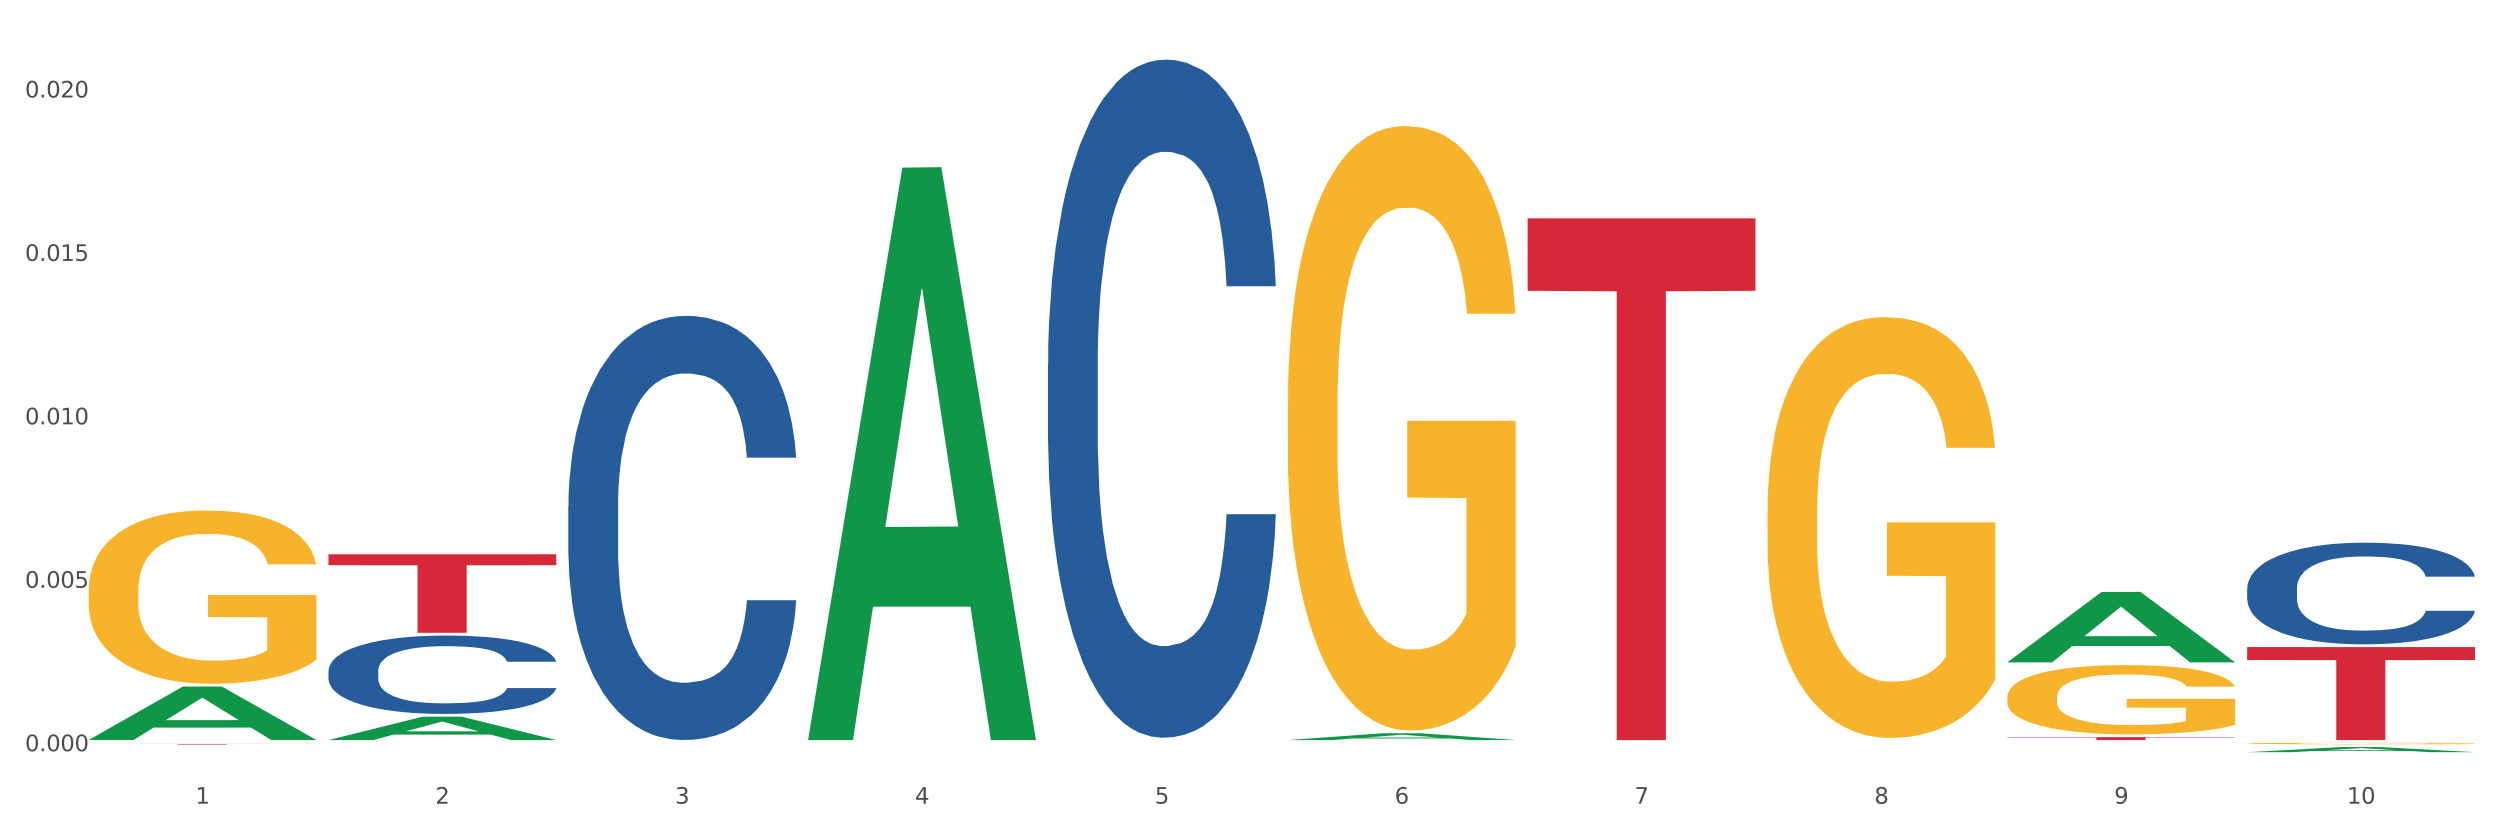 <?xml version="1.0" encoding="utf-8" standalone="no"?>
<!DOCTYPE svg PUBLIC "-//W3C//DTD SVG 1.1//EN"
  "http://www.w3.org/Graphics/SVG/1.1/DTD/svg11.dtd">
<svg xmlns:xlink="http://www.w3.org/1999/xlink" width="1080pt" height="360pt" viewBox="0 0 1080 360" xmlns="http://www.w3.org/2000/svg" version="1.1">
 <rect x="0" y="0" width="1080" height="360" fill="#333333" stroke="none"/>
 <defs>
  <style type="text/css">*{stroke-linejoin: round; stroke-linecap: butt}</style>
 </defs>
 <g id="figure_1">
  <g id="patch_1">
   <path d="M 0 360 
L 1080 360 
L 1080 0 
L 0 0 
z
" style="fill: #ffffff; stroke: #ffffff; stroke-linejoin: miter"/>
  </g>
  <g id="axes_1">
   <g id="matplotlib.axis_1">
    <g id="xtick_1">
     <g id="text_1">
      <!-- 1 -->
      <g style="fill: #4d4d4d" transform="translate(84.444 347.204) scale(0.096 -0.096)">
       <defs>
        <path id="DejaVuSans-31" d="M 794 531 
L 1825 531 
L 1825 4091 
L 703 3866 
L 703 4441 
L 1819 4666 
L 2450 4666 
L 2450 531 
L 3481 531 
L 3481 0 
L 794 0 
L 794 531 
z
" transform="scale(0.016)"/>
       </defs>
       <use xlink:href="#DejaVuSans-31"/>
      </g>
     </g>
    </g>
    <g id="xtick_2">
     <g id="text_2">
      <!-- 2 -->
      <g style="fill: #4d4d4d" transform="translate(188.053 347.204) scale(0.096 -0.096)">
       <defs>
        <path id="DejaVuSans-32" d="M 1228 531 
L 3431 531 
L 3431 0 
L 469 0 
L 469 531 
Q 828 903 1448 1529 
Q 2069 2156 2228 2338 
Q 2531 2678 2651 2914 
Q 2772 3150 2772 3378 
Q 2772 3750 2511 3984 
Q 2250 4219 1831 4219 
Q 1534 4219 1204 4116 
Q 875 4013 500 3803 
L 500 4441 
Q 881 4594 1212 4672 
Q 1544 4750 1819 4750 
Q 2544 4750 2975 4387 
Q 3406 4025 3406 3419 
Q 3406 3131 3298 2873 
Q 3191 2616 2906 2266 
Q 2828 2175 2409 1742 
Q 1991 1309 1228 531 
z
" transform="scale(0.016)"/>
       </defs>
       <use xlink:href="#DejaVuSans-32"/>
      </g>
     </g>
    </g>
    <g id="xtick_3">
     <g id="text_3">
      <!-- 3 -->
      <g style="fill: #4d4d4d" transform="translate(291.663 347.204) scale(0.096 -0.096)">
       <defs>
        <path id="DejaVuSans-33" d="M 2597 2516 
Q 3050 2419 3304 2112 
Q 3559 1806 3559 1356 
Q 3559 666 3084 287 
Q 2609 -91 1734 -91 
Q 1441 -91 1130 -33 
Q 819 25 488 141 
L 488 750 
Q 750 597 1062 519 
Q 1375 441 1716 441 
Q 2309 441 2620 675 
Q 2931 909 2931 1356 
Q 2931 1769 2642 2001 
Q 2353 2234 1838 2234 
L 1294 2234 
L 1294 2753 
L 1863 2753 
Q 2328 2753 2575 2939 
Q 2822 3125 2822 3475 
Q 2822 3834 2567 4026 
Q 2313 4219 1838 4219 
Q 1578 4219 1281 4162 
Q 984 4106 628 3988 
L 628 4550 
Q 988 4650 1302 4700 
Q 1616 4750 1894 4750 
Q 2613 4750 3031 4423 
Q 3450 4097 3450 3541 
Q 3450 3153 3228 2886 
Q 3006 2619 2597 2516 
z
" transform="scale(0.016)"/>
       </defs>
       <use xlink:href="#DejaVuSans-33"/>
      </g>
     </g>
    </g>
    <g id="xtick_4">
     <g id="text_4">
      <!-- 4 -->
      <g style="fill: #4d4d4d" transform="translate(395.273 347.204) scale(0.096 -0.096)">
       <defs>
        <path id="DejaVuSans-34" d="M 2419 4116 
L 825 1625 
L 2419 1625 
L 2419 4116 
z
M 2253 4666 
L 3047 4666 
L 3047 1625 
L 3713 1625 
L 3713 1100 
L 3047 1100 
L 3047 0 
L 2419 0 
L 2419 1100 
L 313 1100 
L 313 1709 
L 2253 4666 
z
" transform="scale(0.016)"/>
       </defs>
       <use xlink:href="#DejaVuSans-34"/>
      </g>
     </g>
    </g>
    <g id="xtick_5">
     <g id="text_5">
      <!-- 5 -->
      <g style="fill: #4d4d4d" transform="translate(498.883 347.204) scale(0.096 -0.096)">
       <defs>
        <path id="DejaVuSans-35" d="M 691 4666 
L 3169 4666 
L 3169 4134 
L 1269 4134 
L 1269 2991 
Q 1406 3038 1543 3061 
Q 1681 3084 1819 3084 
Q 2600 3084 3056 2656 
Q 3513 2228 3513 1497 
Q 3513 744 3044 326 
Q 2575 -91 1722 -91 
Q 1428 -91 1123 -41 
Q 819 9 494 109 
L 494 744 
Q 775 591 1075 516 
Q 1375 441 1709 441 
Q 2250 441 2565 725 
Q 2881 1009 2881 1497 
Q 2881 1984 2565 2268 
Q 2250 2553 1709 2553 
Q 1456 2553 1204 2497 
Q 953 2441 691 2322 
L 691 4666 
z
" transform="scale(0.016)"/>
       </defs>
       <use xlink:href="#DejaVuSans-35"/>
      </g>
     </g>
    </g>
    <g id="xtick_6">
     <g id="text_6">
      <!-- 6 -->
      <g style="fill: #4d4d4d" transform="translate(602.492 347.204) scale(0.096 -0.096)">
       <defs>
        <path id="DejaVuSans-36" d="M 2113 2584 
Q 1688 2584 1439 2293 
Q 1191 2003 1191 1497 
Q 1191 994 1439 701 
Q 1688 409 2113 409 
Q 2538 409 2786 701 
Q 3034 994 3034 1497 
Q 3034 2003 2786 2293 
Q 2538 2584 2113 2584 
z
M 3366 4563 
L 3366 3988 
Q 3128 4100 2886 4159 
Q 2644 4219 2406 4219 
Q 1781 4219 1451 3797 
Q 1122 3375 1075 2522 
Q 1259 2794 1537 2939 
Q 1816 3084 2150 3084 
Q 2853 3084 3261 2657 
Q 3669 2231 3669 1497 
Q 3669 778 3244 343 
Q 2819 -91 2113 -91 
Q 1303 -91 875 529 
Q 447 1150 447 2328 
Q 447 3434 972 4092 
Q 1497 4750 2381 4750 
Q 2619 4750 2861 4703 
Q 3103 4656 3366 4563 
z
" transform="scale(0.016)"/>
       </defs>
       <use xlink:href="#DejaVuSans-36"/>
      </g>
     </g>
    </g>
    <g id="xtick_7">
     <g id="text_7">
      <!-- 7 -->
      <g style="fill: #4d4d4d" transform="translate(706.102 347.204) scale(0.096 -0.096)">
       <defs>
        <path id="DejaVuSans-37" d="M 525 4666 
L 3525 4666 
L 3525 4397 
L 1831 0 
L 1172 0 
L 2766 4134 
L 525 4134 
L 525 4666 
z
" transform="scale(0.016)"/>
       </defs>
       <use xlink:href="#DejaVuSans-37"/>
      </g>
     </g>
    </g>
    <g id="xtick_8">
     <g id="text_8">
      <!-- 8 -->
      <g style="fill: #4d4d4d" transform="translate(809.712 347.204) scale(0.096 -0.096)">
       <defs>
        <path id="DejaVuSans-38" d="M 2034 2216 
Q 1584 2216 1326 1975 
Q 1069 1734 1069 1313 
Q 1069 891 1326 650 
Q 1584 409 2034 409 
Q 2484 409 2743 651 
Q 3003 894 3003 1313 
Q 3003 1734 2745 1975 
Q 2488 2216 2034 2216 
z
M 1403 2484 
Q 997 2584 770 2862 
Q 544 3141 544 3541 
Q 544 4100 942 4425 
Q 1341 4750 2034 4750 
Q 2731 4750 3128 4425 
Q 3525 4100 3525 3541 
Q 3525 3141 3298 2862 
Q 3072 2584 2669 2484 
Q 3125 2378 3379 2068 
Q 3634 1759 3634 1313 
Q 3634 634 3220 271 
Q 2806 -91 2034 -91 
Q 1263 -91 848 271 
Q 434 634 434 1313 
Q 434 1759 690 2068 
Q 947 2378 1403 2484 
z
M 1172 3481 
Q 1172 3119 1398 2916 
Q 1625 2713 2034 2713 
Q 2441 2713 2670 2916 
Q 2900 3119 2900 3481 
Q 2900 3844 2670 4047 
Q 2441 4250 2034 4250 
Q 1625 4250 1398 4047 
Q 1172 3844 1172 3481 
z
" transform="scale(0.016)"/>
       </defs>
       <use xlink:href="#DejaVuSans-38"/>
      </g>
     </g>
    </g>
    <g id="xtick_9">
     <g id="text_9">
      <!-- 9 -->
      <g style="fill: #4d4d4d" transform="translate(913.322 347.204) scale(0.096 -0.096)">
       <defs>
        <path id="DejaVuSans-39" d="M 703 97 
L 703 672 
Q 941 559 1184 500 
Q 1428 441 1663 441 
Q 2288 441 2617 861 
Q 2947 1281 2994 2138 
Q 2813 1869 2534 1725 
Q 2256 1581 1919 1581 
Q 1219 1581 811 2004 
Q 403 2428 403 3163 
Q 403 3881 828 4315 
Q 1253 4750 1959 4750 
Q 2769 4750 3195 4129 
Q 3622 3509 3622 2328 
Q 3622 1225 3098 567 
Q 2575 -91 1691 -91 
Q 1453 -91 1209 -44 
Q 966 3 703 97 
z
M 1959 2075 
Q 2384 2075 2632 2365 
Q 2881 2656 2881 3163 
Q 2881 3666 2632 3958 
Q 2384 4250 1959 4250 
Q 1534 4250 1286 3958 
Q 1038 3666 1038 3163 
Q 1038 2656 1286 2365 
Q 1534 2075 1959 2075 
z
" transform="scale(0.016)"/>
       </defs>
       <use xlink:href="#DejaVuSans-39"/>
      </g>
     </g>
    </g>
    <g id="xtick_10">
     <g id="text_10">
      <!-- 10 -->
      <g style="fill: #4d4d4d" transform="translate(1013.877 347.204) scale(0.096 -0.096)">
       <defs>
        <path id="DejaVuSans-30" d="M 2034 4250 
Q 1547 4250 1301 3770 
Q 1056 3291 1056 2328 
Q 1056 1369 1301 889 
Q 1547 409 2034 409 
Q 2525 409 2770 889 
Q 3016 1369 3016 2328 
Q 3016 3291 2770 3770 
Q 2525 4250 2034 4250 
z
M 2034 4750 
Q 2819 4750 3233 4129 
Q 3647 3509 3647 2328 
Q 3647 1150 3233 529 
Q 2819 -91 2034 -91 
Q 1250 -91 836 529 
Q 422 1150 422 2328 
Q 422 3509 836 4129 
Q 1250 4750 2034 4750 
z
" transform="scale(0.016)"/>
       </defs>
       <use xlink:href="#DejaVuSans-31"/>
       <use xlink:href="#DejaVuSans-30" transform="translate(63.623 0)"/>
      </g>
     </g>
    </g>
    <g id="xtick_11"/>
    <g id="xtick_12"/>
    <g id="xtick_13"/>
    <g id="xtick_14"/>
    <g id="xtick_15"/>
    <g id="xtick_16"/>
    <g id="xtick_17"/>
    <g id="xtick_18"/>
    <g id="xtick_19"/>
   </g>
   <g id="matplotlib.axis_2">
    <g id="ytick_1">
     <g id="text_11">
      <!-- 0.000 -->
      <g style="fill: #4d4d4d" transform="translate(10.8 324.531) scale(0.096 -0.096)">
       <defs>
        <path id="DejaVuSans-2e" d="M 684 794 
L 1344 794 
L 1344 0 
L 684 0 
L 684 794 
z
" transform="scale(0.016)"/>
       </defs>
       <use xlink:href="#DejaVuSans-30"/>
       <use xlink:href="#DejaVuSans-2e" transform="translate(63.623 0)"/>
       <use xlink:href="#DejaVuSans-30" transform="translate(95.41 0)"/>
       <use xlink:href="#DejaVuSans-30" transform="translate(159.033 0)"/>
       <use xlink:href="#DejaVuSans-30" transform="translate(222.656 0)"/>
      </g>
     </g>
    </g>
    <g id="ytick_2">
     <g id="text_12">
      <!-- 0.005 -->
      <g style="fill: #4d4d4d" transform="translate(10.8 253.927) scale(0.096 -0.096)">
       <use xlink:href="#DejaVuSans-30"/>
       <use xlink:href="#DejaVuSans-2e" transform="translate(63.623 0)"/>
       <use xlink:href="#DejaVuSans-30" transform="translate(95.41 0)"/>
       <use xlink:href="#DejaVuSans-30" transform="translate(159.033 0)"/>
       <use xlink:href="#DejaVuSans-35" transform="translate(222.656 0)"/>
      </g>
     </g>
    </g>
    <g id="ytick_3">
     <g id="text_13">
      <!-- 0.010 -->
      <g style="fill: #4d4d4d" transform="translate(10.8 183.324) scale(0.096 -0.096)">
       <use xlink:href="#DejaVuSans-30"/>
       <use xlink:href="#DejaVuSans-2e" transform="translate(63.623 0)"/>
       <use xlink:href="#DejaVuSans-30" transform="translate(95.41 0)"/>
       <use xlink:href="#DejaVuSans-31" transform="translate(159.033 0)"/>
       <use xlink:href="#DejaVuSans-30" transform="translate(222.656 0)"/>
      </g>
     </g>
    </g>
    <g id="ytick_4">
     <g id="text_14">
      <!-- 0.015 -->
      <g style="fill: #4d4d4d" transform="translate(10.8 112.72) scale(0.096 -0.096)">
       <use xlink:href="#DejaVuSans-30"/>
       <use xlink:href="#DejaVuSans-2e" transform="translate(63.623 0)"/>
       <use xlink:href="#DejaVuSans-30" transform="translate(95.41 0)"/>
       <use xlink:href="#DejaVuSans-31" transform="translate(159.033 0)"/>
       <use xlink:href="#DejaVuSans-35" transform="translate(222.656 0)"/>
      </g>
     </g>
    </g>
    <g id="ytick_5">
     <g id="text_15">
      <!-- 0.020 -->
      <g style="fill: #4d4d4d" transform="translate(10.8 42.116) scale(0.096 -0.096)">
       <use xlink:href="#DejaVuSans-30"/>
       <use xlink:href="#DejaVuSans-2e" transform="translate(63.623 0)"/>
       <use xlink:href="#DejaVuSans-30" transform="translate(95.41 0)"/>
       <use xlink:href="#DejaVuSans-32" transform="translate(159.033 0)"/>
       <use xlink:href="#DejaVuSans-30" transform="translate(222.656 0)"/>
      </g>
     </g>
    </g>
    <g id="ytick_6"/>
    <g id="ytick_7"/>
    <g id="ytick_8"/>
    <g id="ytick_9"/>
   </g>
   <g id="PolyCollection_1">
    <path d="M 38.283 319.66 
L 38.384 319.638 
L 78.974 296.595 
L 95.818 296.573 
L 136.712 319.703 
L 117.229 319.703 
L 108.401 314.317 
L 66.493 314.317 
L 66.188 314.404 
L 57.664 319.703 
L 38.283 319.703 
L 38.283 319.66 
L 71.769 311.103 
L 103.125 311.081 
L 87.599 301.504 
L 87.396 301.46 
L 87.193 301.525 
L 71.668 311.081 
L 71.769 311.103 
L 38.283 319.66 
z
" clip-path="url(#p806ab96f08)" style="fill: #109648"/>
    <path d="M 452.722 157.385 
L 452.838 157.118 
L 452.838 149.627 
L 453.187 139.46 
L 454.467 120.733 
L 456.096 106.554 
L 458.888 89.967 
L 460.401 83.011 
L 462.379 75.253 
L 466.451 62.679 
L 471.105 51.978 
L 474.362 46.092 
L 476.806 42.346 
L 482.274 35.658 
L 485.415 32.715 
L 488.673 30.308 
L 491.465 28.702 
L 496.119 26.83 
L 499.842 26.027 
L 504.147 25.759 
L 507.754 26.027 
L 512.524 27.097 
L 519.505 30.308 
L 522.181 32.18 
L 525.788 35.391 
L 529.511 39.671 
L 532.536 43.952 
L 536.026 50.105 
L 539.633 58.131 
L 543.123 68.297 
L 545.567 77.661 
L 547.545 87.559 
L 549.29 99.598 
L 550.57 112.707 
L 551.151 123.676 
L 529.86 123.676 
L 529.278 113.777 
L 528.115 103.076 
L 526.951 95.853 
L 525.671 89.967 
L 523.693 83.279 
L 521.948 78.998 
L 519.04 73.915 
L 516.364 70.705 
L 514.153 68.832 
L 511.477 67.227 
L 505.776 65.622 
L 501.704 65.622 
L 499.144 66.157 
L 496.003 67.494 
L 493.327 69.367 
L 490.186 72.578 
L 487.742 76.055 
L 485.299 80.604 
L 483.903 83.814 
L 481.809 89.7 
L 480.412 94.515 
L 478.551 102.809 
L 477.504 108.694 
L 475.642 123.944 
L 474.828 135.18 
L 474.479 142.938 
L 474.246 151.499 
L 474.246 193.234 
L 474.944 211.962 
L 475.526 219.988 
L 476.457 229.084 
L 478.202 240.855 
L 480.762 252.359 
L 483.438 260.652 
L 485.648 265.735 
L 487.742 269.481 
L 489.837 272.424 
L 492.396 275.099 
L 494.49 276.704 
L 497.632 278.309 
L 501.355 279.112 
L 504.264 279.112 
L 510.197 277.774 
L 512.873 276.437 
L 515.433 274.564 
L 518.225 271.621 
L 520.436 268.411 
L 521.716 266.003 
L 523.81 260.92 
L 525.439 255.569 
L 526.835 249.416 
L 527.766 244.065 
L 528.813 236.039 
L 529.627 226.943 
L 529.86 222.128 
L 551.151 222.128 
L 550.686 231.759 
L 549.871 241.123 
L 548.243 253.697 
L 546.963 260.92 
L 544.985 269.748 
L 542.891 277.239 
L 539.982 285.533 
L 537.306 291.686 
L 534.514 297.037 
L 531.489 301.852 
L 526.02 308.541 
L 524.042 310.413 
L 519.854 313.624 
L 516.596 315.496 
L 511.826 317.369 
L 506.94 318.439 
L 501.82 318.707 
L 497.283 318.172 
L 492.28 316.567 
L 489.138 314.961 
L 485.648 312.554 
L 481.576 308.808 
L 477.737 304.26 
L 474.13 298.909 
L 470.756 292.756 
L 467.614 285.8 
L 463.542 274.297 
L 460.517 263.06 
L 458.307 252.626 
L 456.794 243.798 
L 455.282 232.562 
L 454.467 224.803 
L 453.187 206.076 
L 452.722 188.686 
L 452.722 157.385 
z
" clip-path="url(#p806ab96f08)" style="fill: #255c99"/>
    <path d="M 970.771 254.168 
L 970.887 254.128 
L 970.887 253.005 
L 971.236 251.481 
L 972.516 248.674 
L 974.145 246.548 
L 976.937 244.062 
L 978.45 243.019 
L 980.428 241.856 
L 984.5 239.971 
L 989.154 238.367 
L 992.411 237.484 
L 994.854 236.923 
L 1000.323 235.92 
L 1003.464 235.479 
L 1006.722 235.118 
L 1009.514 234.878 
L 1014.168 234.597 
L 1017.891 234.476 
L 1022.196 234.436 
L 1025.803 234.476 
L 1030.573 234.637 
L 1037.554 235.118 
L 1040.23 235.399 
L 1043.836 235.88 
L 1047.56 236.522 
L 1050.585 237.163 
L 1054.075 238.086 
L 1057.682 239.289 
L 1061.172 240.813 
L 1063.615 242.217 
L 1065.593 243.701 
L 1067.338 245.505 
L 1068.618 247.47 
L 1069.2 249.115 
L 1047.909 249.115 
L 1047.327 247.631 
L 1046.163 246.027 
L 1045 244.944 
L 1043.72 244.062 
L 1041.742 243.059 
L 1039.997 242.417 
L 1037.088 241.655 
L 1034.412 241.174 
L 1032.202 240.893 
L 1029.526 240.653 
L 1023.825 240.412 
L 1019.753 240.412 
L 1017.193 240.492 
L 1014.052 240.693 
L 1011.376 240.973 
L 1008.234 241.455 
L 1005.791 241.976 
L 1003.348 242.658 
L 1001.952 243.139 
L 999.857 244.021 
L 998.461 244.743 
L 996.6 245.987 
L 995.553 246.869 
L 993.691 249.155 
L 992.877 250.839 
L 992.528 252.002 
L 992.295 253.286 
L 992.295 259.542 
L 992.993 262.349 
L 993.575 263.552 
L 994.505 264.916 
L 996.251 266.681 
L 998.81 268.405 
L 1001.486 269.648 
L 1003.697 270.41 
L 1005.791 270.972 
L 1007.885 271.413 
L 1010.445 271.814 
L 1012.539 272.055 
L 1015.681 272.295 
L 1019.404 272.416 
L 1022.312 272.416 
L 1028.246 272.215 
L 1030.922 272.015 
L 1033.482 271.734 
L 1036.274 271.293 
L 1038.484 270.811 
L 1039.764 270.45 
L 1041.859 269.688 
L 1043.487 268.886 
L 1044.884 267.964 
L 1045.814 267.162 
L 1046.861 265.959 
L 1047.676 264.595 
L 1047.909 263.873 
L 1069.2 263.873 
L 1068.735 265.317 
L 1067.92 266.721 
L 1066.291 268.606 
L 1065.012 269.688 
L 1063.034 271.012 
L 1060.939 272.135 
L 1058.031 273.378 
L 1055.355 274.301 
L 1052.562 275.103 
L 1049.537 275.825 
L 1044.069 276.827 
L 1042.091 277.108 
L 1037.903 277.589 
L 1034.645 277.87 
L 1029.875 278.151 
L 1024.988 278.311 
L 1019.869 278.351 
L 1015.332 278.271 
L 1010.329 278.03 
L 1007.187 277.79 
L 1003.697 277.429 
L 999.625 276.867 
L 995.785 276.185 
L 992.179 275.383 
L 988.804 274.461 
L 985.663 273.418 
L 981.591 271.694 
L 978.566 270.009 
L 976.355 268.445 
L 974.843 267.122 
L 973.33 265.437 
L 972.516 264.274 
L 971.236 261.467 
L 970.771 258.86 
L 970.771 254.168 
z
" clip-path="url(#p806ab96f08)" style="fill: #255c99"/>
    <path d="M 38.283 255.142 
L 38.399 255.073 
L 38.399 252.613 
L 38.632 250.495 
L 39.794 245.369 
L 41.537 241.132 
L 42.815 238.877 
L 44.093 237.032 
L 45.604 235.187 
L 47.464 233.273 
L 50.834 230.471 
L 52.925 229.036 
L 55.482 227.533 
L 60.13 225.346 
L 63.5 224.116 
L 66.987 223.091 
L 72.681 221.861 
L 76.4 221.314 
L 80.351 220.904 
L 85.115 220.631 
L 88.718 220.562 
L 96.62 220.767 
L 103.36 221.382 
L 106.614 221.861 
L 110.798 222.681 
L 113.006 223.227 
L 116.608 224.321 
L 120.327 225.756 
L 122.883 226.986 
L 126.718 229.31 
L 129.623 231.633 
L 132.296 234.503 
L 133.691 236.485 
L 134.737 238.33 
L 135.666 240.449 
L 136.596 243.797 
L 115.678 243.797 
L 114.865 241.405 
L 113.587 239.15 
L 111.727 236.963 
L 110.1 235.597 
L 107.311 233.888 
L 104.755 232.795 
L 102.082 231.975 
L 98.828 231.291 
L 96.271 230.95 
L 92.669 230.676 
L 85.58 230.745 
L 80.816 231.291 
L 77.562 231.975 
L 75.47 232.59 
L 73.611 233.273 
L 71.519 234.23 
L 69.078 235.665 
L 67.335 236.963 
L 65.592 238.604 
L 64.198 240.244 
L 62.919 242.157 
L 61.873 244.207 
L 61.06 246.326 
L 60.363 248.923 
L 59.782 253.228 
L 59.782 262.59 
L 60.014 264.709 
L 60.595 267.511 
L 61.292 269.629 
L 62.455 272.158 
L 63.5 273.866 
L 65.476 276.327 
L 67.684 278.377 
L 69.427 279.675 
L 71.17 280.769 
L 74.192 282.272 
L 77.562 283.502 
L 80.467 284.254 
L 84.418 284.937 
L 87.091 285.211 
L 89.415 285.347 
L 95.109 285.347 
L 99.177 285.142 
L 103.709 284.664 
L 107.195 284.049 
L 110.1 283.297 
L 113.354 282.067 
L 115.446 280.905 
L 115.446 266.622 
L 89.88 266.554 
L 89.88 257.055 
L 136.712 257.055 
L 136.712 284.937 
L 134.737 286.372 
L 132.529 287.671 
L 130.205 288.832 
L 126.718 290.268 
L 122.535 291.634 
L 118.816 292.591 
L 114.865 293.411 
L 110.217 294.163 
L 104.174 294.846 
L 100.455 295.12 
L 95.807 295.325 
L 90.345 295.393 
L 85.58 295.256 
L 80.932 294.915 
L 76.051 294.3 
L 71.286 293.411 
L 67.684 292.523 
L 64.081 291.429 
L 60.247 289.994 
L 57.225 288.627 
L 54.901 287.397 
L 52.344 285.826 
L 49.555 283.775 
L 47.464 281.93 
L 45.604 280.017 
L 43.629 277.557 
L 42.234 275.438 
L 40.84 272.773 
L 40.026 270.791 
L 39.096 267.716 
L 38.399 263.411 
L 38.283 255.142 
z
" clip-path="url(#p806ab96f08)" style="fill: #f7b32b"/>
    <path d="M 556.332 175.113 
L 556.448 174.875 
L 556.448 166.288 
L 556.68 158.894 
L 557.842 141.006 
L 559.586 126.218 
L 560.864 118.347 
L 562.142 111.907 
L 563.653 105.467 
L 565.512 98.788 
L 568.882 89.009 
L 570.974 84 
L 573.531 78.753 
L 578.179 71.121 
L 581.549 66.827 
L 585.035 63.25 
L 590.73 58.956 
L 594.448 57.048 
L 598.4 55.617 
L 603.164 54.663 
L 606.767 54.424 
L 614.669 55.14 
L 621.409 57.287 
L 624.663 58.956 
L 628.846 61.818 
L 631.054 63.727 
L 634.657 67.543 
L 638.375 72.552 
L 640.932 76.845 
L 644.767 84.954 
L 647.672 93.064 
L 650.345 103.082 
L 651.74 109.999 
L 652.785 116.438 
L 653.715 123.832 
L 654.645 135.52 
L 633.727 135.52 
L 632.914 127.172 
L 631.635 119.301 
L 629.776 111.668 
L 628.149 106.898 
L 625.36 100.935 
L 622.803 97.119 
L 620.131 94.257 
L 616.877 91.871 
L 614.32 90.679 
L 610.718 89.725 
L 603.629 89.963 
L 598.864 91.871 
L 595.61 94.257 
L 593.519 96.403 
L 591.659 98.788 
L 589.568 102.128 
L 587.127 107.136 
L 585.384 111.668 
L 583.641 117.393 
L 582.246 123.117 
L 580.968 129.795 
L 579.922 136.951 
L 579.109 144.345 
L 578.412 153.408 
L 577.83 168.435 
L 577.83 201.112 
L 578.063 208.505 
L 578.644 218.285 
L 579.341 225.679 
L 580.503 234.504 
L 581.549 240.467 
L 583.525 249.053 
L 585.733 256.209 
L 587.476 260.74 
L 589.219 264.557 
L 592.24 269.804 
L 595.61 274.097 
L 598.516 276.721 
L 602.467 279.106 
L 605.14 280.06 
L 607.464 280.537 
L 613.158 280.537 
L 617.225 279.822 
L 621.758 278.152 
L 625.244 276.005 
L 628.149 273.382 
L 631.403 269.088 
L 633.495 265.034 
L 633.495 215.184 
L 607.929 214.945 
L 607.929 181.792 
L 654.761 181.792 
L 654.761 279.106 
L 652.785 284.115 
L 650.577 288.647 
L 648.253 292.701 
L 644.767 297.71 
L 640.583 302.481 
L 636.865 305.82 
L 632.914 308.682 
L 628.265 311.306 
L 622.222 313.691 
L 618.504 314.645 
L 613.855 315.36 
L 608.394 315.599 
L 603.629 315.122 
L 598.981 313.929 
L 594.1 311.783 
L 589.335 308.682 
L 585.733 305.581 
L 582.13 301.765 
L 578.295 296.756 
L 575.274 291.986 
L 572.95 287.693 
L 570.393 282.207 
L 567.604 275.051 
L 565.512 268.611 
L 563.653 261.933 
L 561.677 253.346 
L 560.283 245.952 
L 558.888 236.65 
L 558.075 229.733 
L 557.145 219 
L 556.448 203.974 
L 556.332 175.113 
z
" clip-path="url(#p806ab96f08)" style="fill: #f7b32b"/>
    <path d="M 763.551 221 
L 763.667 220.834 
L 763.667 214.856 
L 763.9 209.709 
L 765.062 197.255 
L 766.805 186.96 
L 768.083 181.481 
L 769.362 176.997 
L 770.872 172.514 
L 772.732 167.865 
L 776.102 161.057 
L 778.194 157.57 
L 780.75 153.917 
L 785.399 148.603 
L 788.769 145.614 
L 792.255 143.124 
L 797.949 140.135 
L 801.668 138.806 
L 805.619 137.81 
L 810.384 137.146 
L 813.986 136.98 
L 821.888 137.478 
L 828.628 138.973 
L 831.882 140.135 
L 836.066 142.127 
L 838.274 143.456 
L 841.876 146.113 
L 845.595 149.6 
L 848.152 152.588 
L 851.987 158.234 
L 854.892 163.88 
L 857.565 170.854 
L 858.959 175.669 
L 860.005 180.152 
L 860.935 185.3 
L 861.864 193.436 
L 840.947 193.436 
L 840.133 187.624 
L 838.855 182.145 
L 836.996 176.831 
L 835.369 173.51 
L 832.58 169.359 
L 830.023 166.702 
L 827.35 164.71 
L 824.096 163.049 
L 821.54 162.219 
L 817.937 161.555 
L 810.848 161.721 
L 806.084 163.049 
L 802.83 164.71 
L 800.738 166.204 
L 798.879 167.865 
L 796.787 170.189 
L 794.347 173.676 
L 792.604 176.831 
L 790.86 180.816 
L 789.466 184.802 
L 788.188 189.451 
L 787.142 194.432 
L 786.328 199.58 
L 785.631 205.89 
L 785.05 216.351 
L 785.05 239.099 
L 785.282 244.247 
L 785.863 251.055 
L 786.561 256.202 
L 787.723 262.346 
L 788.769 266.497 
L 790.744 272.475 
L 792.952 277.456 
L 794.695 280.611 
L 796.438 283.268 
L 799.46 286.921 
L 802.83 289.91 
L 805.735 291.736 
L 809.686 293.397 
L 812.359 294.061 
L 814.683 294.393 
L 820.378 294.393 
L 824.445 293.895 
L 828.977 292.732 
L 832.463 291.238 
L 835.369 289.412 
L 838.622 286.423 
L 840.714 283.6 
L 840.714 248.896 
L 815.148 248.73 
L 815.148 225.649 
L 861.981 225.649 
L 861.981 293.397 
L 860.005 296.884 
L 857.797 300.039 
L 855.473 302.861 
L 851.987 306.348 
L 847.803 309.669 
L 844.084 311.994 
L 840.133 313.987 
L 835.485 315.813 
L 829.442 317.474 
L 825.723 318.138 
L 821.075 318.636 
L 815.613 318.802 
L 810.848 318.47 
L 806.2 317.64 
L 801.319 316.145 
L 796.555 313.987 
L 792.952 311.828 
L 789.35 309.171 
L 785.515 305.684 
L 782.493 302.363 
L 780.169 299.374 
L 777.613 295.555 
L 774.824 290.574 
L 772.732 286.091 
L 770.872 281.441 
L 768.897 275.464 
L 767.502 270.316 
L 766.108 263.84 
L 765.294 259.025 
L 764.365 251.553 
L 763.667 241.092 
L 763.551 221 
z
" clip-path="url(#p806ab96f08)" style="fill: #f7b32b"/>
    <path d="M 867.161 301.158 
L 867.277 301.13 
L 867.277 300.147 
L 867.51 299.3 
L 868.672 297.251 
L 870.415 295.557 
L 871.693 294.655 
L 872.971 293.918 
L 874.482 293.18 
L 876.342 292.415 
L 879.712 291.295 
L 881.803 290.721 
L 884.36 290.12 
L 889.008 289.246 
L 892.378 288.754 
L 895.865 288.344 
L 901.559 287.853 
L 905.278 287.634 
L 909.229 287.47 
L 913.993 287.361 
L 917.596 287.334 
L 925.498 287.416 
L 932.238 287.661 
L 935.492 287.853 
L 939.676 288.181 
L 941.884 288.399 
L 945.486 288.836 
L 949.205 289.41 
L 951.761 289.902 
L 955.596 290.831 
L 958.501 291.759 
L 961.174 292.907 
L 962.569 293.699 
L 963.615 294.437 
L 964.544 295.284 
L 965.474 296.622 
L 944.556 296.622 
L 943.743 295.666 
L 942.465 294.765 
L 940.605 293.89 
L 938.978 293.344 
L 936.189 292.661 
L 933.633 292.224 
L 930.96 291.896 
L 927.706 291.623 
L 925.149 291.486 
L 921.547 291.377 
L 914.458 291.404 
L 909.694 291.623 
L 906.44 291.896 
L 904.348 292.142 
L 902.489 292.415 
L 900.397 292.798 
L 897.956 293.371 
L 896.213 293.89 
L 894.47 294.546 
L 893.076 295.202 
L 891.797 295.967 
L 890.751 296.786 
L 889.938 297.633 
L 889.241 298.671 
L 888.66 300.393 
L 888.66 304.135 
L 888.892 304.982 
L 889.473 306.102 
L 890.17 306.949 
L 891.333 307.96 
L 892.378 308.643 
L 894.354 309.627 
L 896.562 310.446 
L 898.305 310.965 
L 900.048 311.402 
L 903.07 312.004 
L 906.44 312.495 
L 909.345 312.796 
L 913.296 313.069 
L 915.969 313.178 
L 918.293 313.233 
L 923.987 313.233 
L 928.055 313.151 
L 932.587 312.96 
L 936.073 312.714 
L 938.978 312.413 
L 942.232 311.922 
L 944.324 311.457 
L 944.324 305.747 
L 918.758 305.72 
L 918.758 301.922 
L 965.59 301.922 
L 965.59 313.069 
L 963.615 313.643 
L 961.407 314.162 
L 959.083 314.626 
L 955.596 315.2 
L 951.413 315.746 
L 947.694 316.129 
L 943.743 316.457 
L 939.095 316.757 
L 933.052 317.03 
L 929.333 317.14 
L 924.685 317.222 
L 919.223 317.249 
L 914.458 317.194 
L 909.81 317.058 
L 904.929 316.812 
L 900.164 316.457 
L 896.562 316.102 
L 892.959 315.664 
L 889.125 315.091 
L 886.103 314.544 
L 883.779 314.053 
L 881.222 313.424 
L 878.433 312.605 
L 876.342 311.867 
L 874.482 311.102 
L 872.507 310.118 
L 871.112 309.272 
L 869.718 308.206 
L 868.904 307.414 
L 867.974 306.184 
L 867.277 304.463 
L 867.161 301.158 
z
" clip-path="url(#p806ab96f08)" style="fill: #f7b32b"/>
    <path d="M 970.771 321.189 
L 970.887 321.188 
L 970.887 321.166 
L 971.119 321.148 
L 972.281 321.103 
L 974.025 321.065 
L 975.303 321.045 
L 976.581 321.029 
L 978.092 321.013 
L 979.951 320.996 
L 983.321 320.971 
L 985.413 320.959 
L 987.97 320.945 
L 992.618 320.926 
L 995.988 320.915 
L 999.474 320.906 
L 1005.169 320.895 
L 1008.887 320.89 
L 1012.838 320.887 
L 1017.603 320.884 
L 1021.206 320.884 
L 1029.108 320.886 
L 1035.848 320.891 
L 1039.102 320.895 
L 1043.285 320.902 
L 1045.493 320.907 
L 1049.096 320.917 
L 1052.814 320.93 
L 1055.371 320.94 
L 1059.206 320.961 
L 1062.111 320.981 
L 1064.784 321.007 
L 1066.179 321.024 
L 1067.224 321.041 
L 1068.154 321.059 
L 1069.084 321.089 
L 1048.166 321.089 
L 1047.353 321.068 
L 1046.074 321.048 
L 1044.215 321.028 
L 1042.588 321.016 
L 1039.799 321.001 
L 1037.242 320.992 
L 1034.57 320.984 
L 1031.316 320.978 
L 1028.759 320.975 
L 1025.157 320.973 
L 1018.068 320.974 
L 1013.303 320.978 
L 1010.049 320.984 
L 1007.958 320.99 
L 1006.098 320.996 
L 1004.007 321.004 
L 1001.566 321.017 
L 999.823 321.028 
L 998.08 321.043 
L 996.685 321.057 
L 995.407 321.074 
L 994.361 321.092 
L 993.548 321.111 
L 992.851 321.134 
L 992.269 321.172 
L 992.269 321.254 
L 992.502 321.273 
L 993.083 321.298 
L 993.78 321.317 
L 994.942 321.339 
L 995.988 321.354 
L 997.964 321.376 
L 1000.172 321.394 
L 1001.915 321.405 
L 1003.658 321.415 
L 1006.679 321.428 
L 1010.049 321.439 
L 1012.955 321.446 
L 1016.906 321.452 
L 1019.579 321.454 
L 1021.903 321.455 
L 1027.597 321.455 
L 1031.664 321.453 
L 1036.197 321.449 
L 1039.683 321.444 
L 1042.588 321.437 
L 1045.842 321.426 
L 1047.934 321.416 
L 1047.934 321.29 
L 1022.368 321.289 
L 1022.368 321.206 
L 1069.2 321.206 
L 1069.2 321.452 
L 1067.224 321.464 
L 1065.016 321.476 
L 1062.692 321.486 
L 1059.206 321.499 
L 1055.022 321.511 
L 1051.304 321.519 
L 1047.353 321.526 
L 1042.704 321.533 
L 1036.661 321.539 
L 1032.943 321.541 
L 1028.294 321.543 
L 1022.832 321.544 
L 1018.068 321.543 
L 1013.42 321.54 
L 1008.539 321.534 
L 1003.774 321.526 
L 1000.172 321.518 
L 996.569 321.509 
L 992.734 321.496 
L 989.713 321.484 
L 987.389 321.473 
L 984.832 321.459 
L 982.043 321.441 
L 979.951 321.425 
L 978.092 321.408 
L 976.116 321.386 
L 974.722 321.368 
L 973.327 321.344 
L 972.514 321.327 
L 971.584 321.3 
L 970.887 321.262 
L 970.771 321.189 
z
" clip-path="url(#p806ab96f08)" style="fill: #f7b32b"/>
    <path d="M 38.283 321.374 
L 136.712 321.374 
L 136.712 321.409 
L 97.994 321.409 
L 97.994 321.627 
L 76.768 321.627 
L 76.768 321.409 
L 38.283 321.409 
L 38.283 321.374 
L 38.283 321.374 
z
" clip-path="url(#p806ab96f08)" style="fill: #d62839"/>
    <path d="M 245.502 218.788 
L 245.619 218.621 
L 245.619 213.935 
L 245.968 207.576 
L 247.248 195.861 
L 248.877 186.991 
L 251.669 176.615 
L 253.181 172.264 
L 255.159 167.411 
L 259.231 159.545 
L 263.885 152.851 
L 267.143 149.169 
L 269.586 146.826 
L 275.055 142.642 
L 278.196 140.801 
L 281.454 139.295 
L 284.246 138.291 
L 288.9 137.119 
L 292.623 136.617 
L 296.928 136.45 
L 300.534 136.617 
L 305.305 137.287 
L 312.285 139.295 
L 314.961 140.466 
L 318.568 142.475 
L 322.291 145.152 
L 325.316 147.83 
L 328.807 151.679 
L 332.413 156.7 
L 335.904 163.059 
L 338.347 168.917 
L 340.325 175.109 
L 342.07 182.64 
L 343.35 190.84 
L 343.932 197.702 
L 322.64 197.702 
L 322.059 191.51 
L 320.895 184.815 
L 319.732 180.297 
L 318.452 176.615 
L 316.474 172.431 
L 314.729 169.754 
L 311.82 166.574 
L 309.144 164.566 
L 306.934 163.394 
L 304.258 162.39 
L 298.557 161.386 
L 294.484 161.386 
L 291.925 161.721 
L 288.783 162.557 
L 286.107 163.729 
L 282.966 165.737 
L 280.523 167.913 
L 278.08 170.758 
L 276.683 172.766 
L 274.589 176.448 
L 273.193 179.46 
L 271.331 184.648 
L 270.284 188.33 
L 268.423 197.869 
L 267.608 204.898 
L 267.259 209.751 
L 267.027 215.107 
L 267.027 241.214 
L 267.725 252.929 
L 268.306 257.949 
L 269.237 263.639 
L 270.982 271.003 
L 273.542 278.199 
L 276.218 283.387 
L 278.429 286.567 
L 280.523 288.91 
L 282.617 290.751 
L 285.177 292.424 
L 287.271 293.429 
L 290.412 294.433 
L 294.135 294.935 
L 297.044 294.935 
L 302.978 294.098 
L 305.654 293.261 
L 308.213 292.09 
L 311.006 290.249 
L 313.216 288.241 
L 314.496 286.734 
L 316.59 283.555 
L 318.219 280.208 
L 319.615 276.358 
L 320.546 273.011 
L 321.593 267.991 
L 322.408 262.301 
L 322.64 259.288 
L 343.932 259.288 
L 343.466 265.313 
L 342.652 271.17 
L 341.023 279.036 
L 339.743 283.555 
L 337.765 289.077 
L 335.671 293.763 
L 332.762 298.951 
L 330.087 302.8 
L 327.294 306.148 
L 324.269 309.16 
L 318.801 313.344 
L 316.823 314.515 
L 312.635 316.524 
L 309.377 317.695 
L 304.607 318.867 
L 299.72 319.536 
L 294.601 319.703 
L 290.063 319.369 
L 285.06 318.364 
L 281.919 317.36 
L 278.429 315.854 
L 274.356 313.511 
L 270.517 310.666 
L 266.91 307.319 
L 263.536 303.47 
L 260.395 299.119 
L 256.323 291.922 
L 253.298 284.894 
L 251.087 278.367 
L 249.575 272.844 
L 248.062 265.815 
L 247.248 260.962 
L 245.968 249.247 
L 245.502 238.369 
L 245.502 218.788 
z
" clip-path="url(#p806ab96f08)" style="fill: #255c99"/>
    <path d="M 659.941 94.309 
L 758.371 94.309 
L 758.371 125.632 
L 719.652 125.843 
L 719.652 319.703 
L 698.427 319.703 
L 698.427 125.843 
L 659.941 125.632 
L 659.941 94.521 
L 659.941 94.309 
z
" clip-path="url(#p806ab96f08)" style="fill: #d62839"/>
    <path d="M 867.161 318.429 
L 965.59 318.429 
L 965.59 318.606 
L 926.872 318.608 
L 926.872 319.703 
L 905.646 319.703 
L 905.646 318.608 
L 867.161 318.606 
L 867.161 318.431 
L 867.161 318.429 
z
" clip-path="url(#p806ab96f08)" style="fill: #d62839"/>
    <path d="M 970.771 279.532 
L 1069.2 279.532 
L 1069.2 285.114 
L 1030.481 285.152 
L 1030.481 319.703 
L 1009.256 319.703 
L 1009.256 285.152 
L 970.771 285.114 
L 970.771 279.569 
L 970.771 279.532 
z
" clip-path="url(#p806ab96f08)" style="fill: #d62839"/>
    <path d="M 141.893 239.457 
L 240.322 239.457 
L 240.322 244.17 
L 201.603 244.202 
L 201.603 273.375 
L 180.378 273.375 
L 180.378 244.202 
L 141.893 244.17 
L 141.893 239.489 
L 141.893 239.457 
z
" clip-path="url(#p806ab96f08)" style="fill: #d62839"/>
    <path d="M 141.893 289.768 
L 142.009 289.737 
L 142.009 288.871 
L 142.358 287.696 
L 143.638 285.532 
L 145.267 283.893 
L 148.059 281.976 
L 149.572 281.172 
L 151.55 280.276 
L 155.622 278.822 
L 160.276 277.586 
L 163.533 276.905 
L 165.977 276.473 
L 171.445 275.7 
L 174.586 275.359 
L 177.844 275.081 
L 180.636 274.896 
L 185.29 274.679 
L 189.013 274.586 
L 193.318 274.556 
L 196.925 274.586 
L 201.695 274.71 
L 208.676 275.081 
L 211.352 275.298 
L 214.958 275.669 
L 218.682 276.163 
L 221.707 276.658 
L 225.197 277.369 
L 228.804 278.297 
L 232.294 279.472 
L 234.737 280.554 
L 236.715 281.698 
L 238.46 283.089 
L 239.74 284.604 
L 240.322 285.872 
L 219.031 285.872 
L 218.449 284.728 
L 217.285 283.491 
L 216.122 282.656 
L 214.842 281.976 
L 212.864 281.203 
L 211.119 280.708 
L 208.21 280.121 
L 205.534 279.75 
L 203.324 279.534 
L 200.648 279.348 
L 194.947 279.163 
L 190.875 279.163 
L 188.315 279.224 
L 185.174 279.379 
L 182.498 279.595 
L 179.356 279.966 
L 176.913 280.368 
L 174.47 280.894 
L 173.074 281.265 
L 170.979 281.945 
L 169.583 282.502 
L 167.722 283.46 
L 166.675 284.141 
L 164.813 285.903 
L 163.999 287.202 
L 163.65 288.098 
L 163.417 289.088 
L 163.417 293.911 
L 164.115 296.075 
L 164.697 297.003 
L 165.627 298.054 
L 167.373 299.415 
L 169.932 300.744 
L 172.608 301.703 
L 174.819 302.29 
L 176.913 302.723 
L 179.007 303.063 
L 181.567 303.372 
L 183.661 303.558 
L 186.803 303.743 
L 190.526 303.836 
L 193.434 303.836 
L 199.368 303.681 
L 202.044 303.527 
L 204.604 303.31 
L 207.396 302.97 
L 209.606 302.599 
L 210.886 302.321 
L 212.981 301.734 
L 214.609 301.115 
L 216.006 300.404 
L 216.936 299.786 
L 217.983 298.858 
L 218.798 297.807 
L 219.031 297.25 
L 240.322 297.25 
L 239.857 298.363 
L 239.042 299.446 
L 237.413 300.899 
L 236.134 301.734 
L 234.156 302.754 
L 232.061 303.62 
L 229.153 304.578 
L 226.477 305.289 
L 223.684 305.908 
L 220.659 306.464 
L 215.191 307.237 
L 213.213 307.454 
L 209.025 307.825 
L 205.767 308.041 
L 200.997 308.258 
L 196.11 308.381 
L 190.991 308.412 
L 186.454 308.35 
L 181.451 308.165 
L 178.309 307.979 
L 174.819 307.701 
L 170.747 307.268 
L 166.907 306.742 
L 163.301 306.124 
L 159.926 305.413 
L 156.785 304.609 
L 152.713 303.28 
L 149.688 301.981 
L 147.477 300.775 
L 145.965 299.755 
L 144.452 298.456 
L 143.638 297.559 
L 142.358 295.395 
L 141.893 293.385 
L 141.893 289.768 
z
" clip-path="url(#p806ab96f08)" style="fill: #255c99"/>
    <path d="M 141.893 319.684 
L 141.994 319.675 
L 182.584 309.602 
L 199.428 309.593 
L 240.322 319.703 
L 220.839 319.703 
L 212.011 317.349 
L 170.102 317.349 
L 169.798 317.387 
L 161.274 319.703 
L 141.893 319.703 
L 141.893 319.684 
L 175.379 315.944 
L 206.734 315.934 
L 191.209 311.748 
L 191.006 311.729 
L 190.803 311.757 
L 175.278 315.934 
L 175.379 315.944 
L 141.893 319.684 
z
" clip-path="url(#p806ab96f08)" style="fill: #109648"/>
    <path d="M 349.112 319.238 
L 349.214 319.006 
L 389.803 72.428 
L 406.648 72.196 
L 447.542 319.703 
L 428.059 319.703 
L 419.23 262.068 
L 377.322 262.068 
L 377.017 262.997 
L 368.494 319.703 
L 349.112 319.703 
L 349.112 319.238 
L 382.598 227.672 
L 413.954 227.44 
L 398.428 124.951 
L 398.225 124.486 
L 398.022 125.183 
L 382.497 227.44 
L 382.598 227.672 
L 349.112 319.238 
z
" clip-path="url(#p806ab96f08)" style="fill: #109648"/>
    <path d="M 970.771 324.945 
L 970.872 324.943 
L 1011.462 322.726 
L 1028.306 322.724 
L 1069.2 324.95 
L 1049.717 324.95 
L 1040.889 324.431 
L 998.98 324.431 
L 998.676 324.44 
L 990.152 324.95 
L 970.771 324.95 
L 970.771 324.945 
L 1004.257 324.122 
L 1035.612 324.12 
L 1020.087 323.199 
L 1019.884 323.194 
L 1019.681 323.201 
L 1004.156 324.12 
L 1004.257 324.122 
L 970.771 324.945 
z
" clip-path="url(#p806ab96f08)" style="fill: #109648"/>
    <path d="M 867.161 286.096 
L 867.262 286.067 
L 907.852 255.724 
L 924.696 255.696 
L 965.59 286.153 
L 946.107 286.153 
L 937.279 279.061 
L 895.371 279.061 
L 895.066 279.175 
L 886.542 286.153 
L 867.161 286.153 
L 867.161 286.096 
L 900.647 274.828 
L 932.003 274.799 
L 916.477 262.188 
L 916.274 262.13 
L 916.071 262.216 
L 900.546 274.799 
L 900.647 274.828 
L 867.161 286.096 
z
" clip-path="url(#p806ab96f08)" style="fill: #109648"/>
    <path d="M 556.332 319.698 
L 556.433 319.695 
L 597.023 316.782 
L 613.867 316.779 
L 654.761 319.703 
L 635.278 319.703 
L 626.45 319.022 
L 584.541 319.022 
L 584.237 319.033 
L 575.713 319.703 
L 556.332 319.703 
L 556.332 319.698 
L 589.818 318.616 
L 621.173 318.613 
L 605.648 317.403 
L 605.445 317.397 
L 605.242 317.405 
L 589.717 318.613 
L 589.818 318.616 
L 556.332 319.698 
z
" clip-path="url(#p806ab96f08)" style="fill: #109648"/>
   </g>
  </g>
 </g>
 <defs>
  <clipPath id="p806ab96f08">
   <rect x="38.283" y="10.8" width="1030.917" height="329.109"/>
  </clipPath>
 </defs>
</svg>
